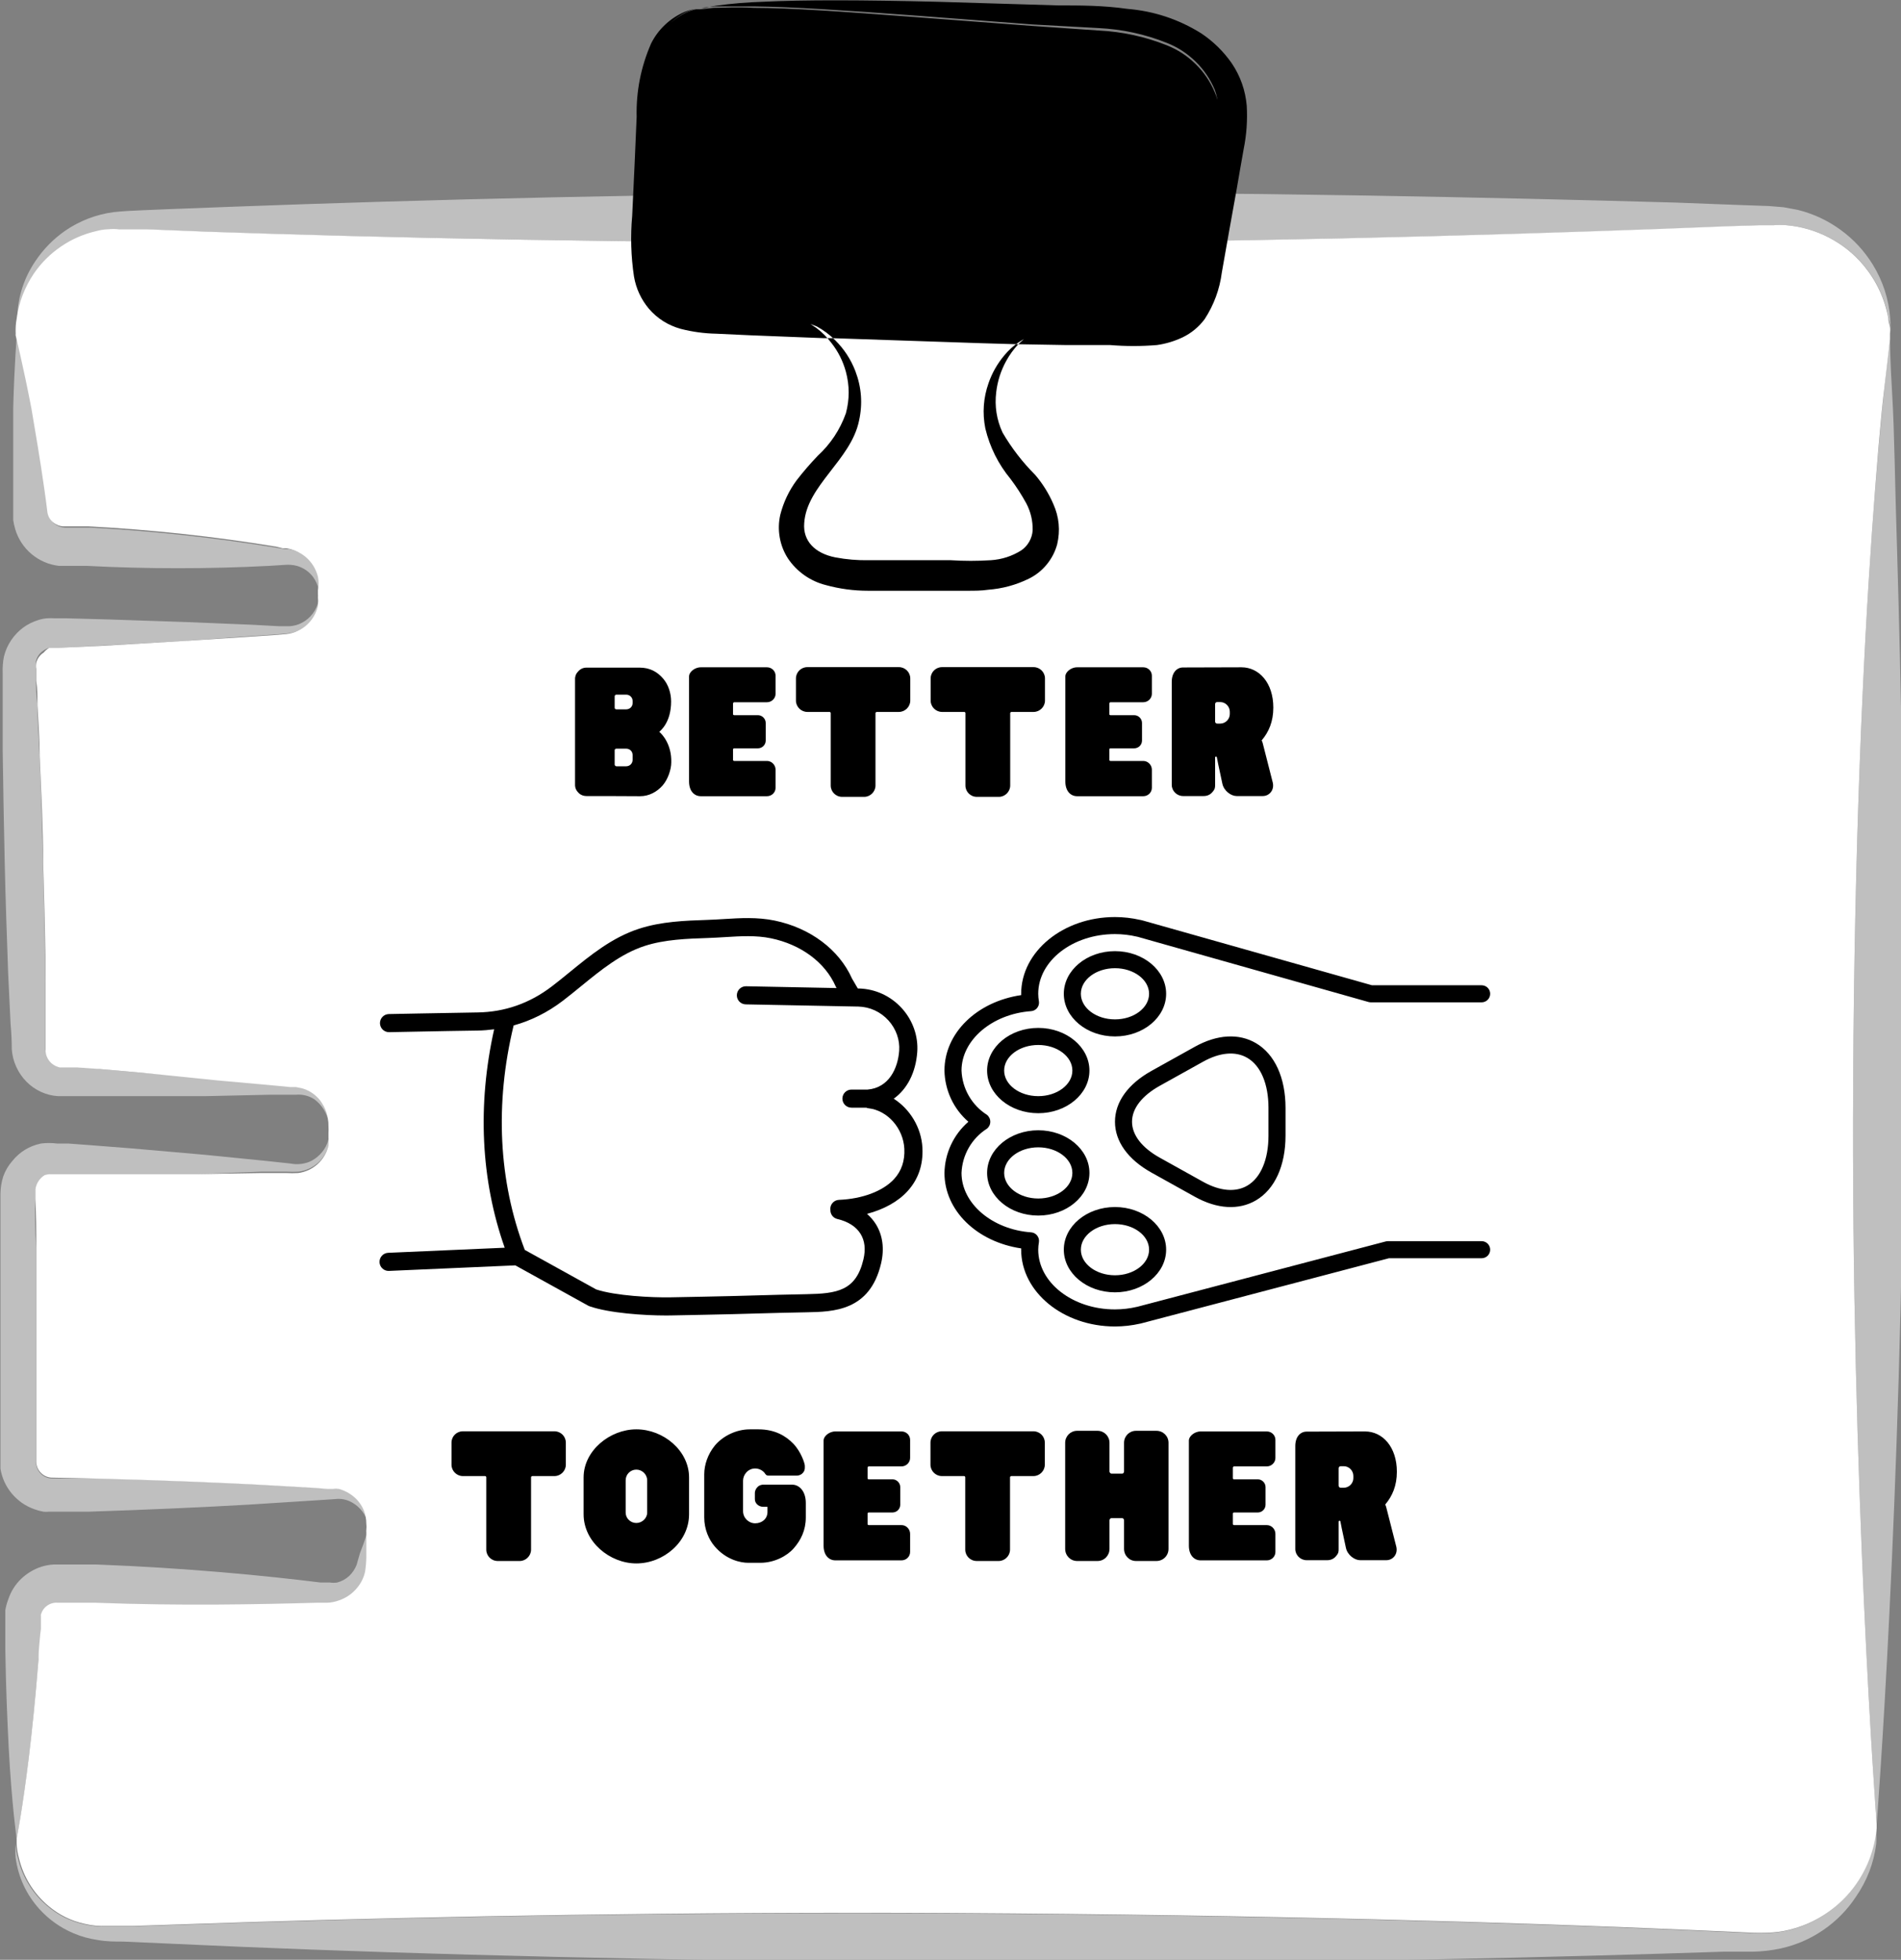<?xml version="1.0" encoding="UTF-8" standalone="no"?>
<!-- Created with Inkscape (http://www.inkscape.org/) -->

<svg
   width="44.933mm"
   height="46.312mm"
   viewBox="0 0 44.933 46.312"
   version="1.1"
   id="svg1"
   xml:space="preserve"
   xmlns="http://www.w3.org/2000/svg"
   xmlns:svg="http://www.w3.org/2000/svg"><rect x="0" y="0" width="44.933" height="46.312" fill="#808080" stroke="none"/><defs
     id="defs1" /><g
     id="layer2"
     transform="translate(-410.677,-512.693)"><g
       id="g62"><g
         id="g746"
         transform="matrix(0.155,0,0,0.155,403.392,506.827)"><path
           id="path726"
           transform="translate(-8.7307116e-6)"
           d="m 337.344,202.711 c -0.184,32.617 -1.234,60.91 -2.223,81.062 -0.984,20.148 -1.941,32.152 -1.941,32.152 0,0 -3.949,-51.902 -3.582,-113.246 0.188,-36.289 1.512,-64.586 2.871,-83.809 0.68,-9.629 1.359,-16.941 1.883,-21.879 0.523,-4.938 0.863,-7.438 0.863,-7.438 0,0 0,3.086 0.34,8.578 0.34,5.496 0.402,13.641 0.742,23.73 0.586,20.211 1.234,48.477 1.047,80.848 z m 0,0 M 335.246,88.785 v 0.77 c 0,0 0,-0.277 0,-0.832 0,-0.555 0,-0.586 0,-0.988 0,-0.398 -0.156,-0.863 -0.246,-1.355 -0.559,-2.996 -1.805,-5.668 -3.734,-8.023 -1.477,-1.773 -3.234,-3.191 -5.277,-4.262 -2.043,-1.07 -4.215,-1.707 -6.512,-1.91 -0.656,-0.062 -1.316,-0.062 -1.973,0 h -2.191 l -4.598,0.184 -10.027,0.402 c -28.051,1.02 -66.5,2.066 -108.004,2.129 -49.371,0 -87.727,-0.801 -113.832,-1.695 l -9.258,-0.371 c -1.418,0 -2.867,0 -4.133,0 -0.598,-0.062 -1.195,-0.062 -1.789,0 -0.586,0.027 -1.164,0.121 -1.73,0.277 -1.938,0.441 -3.73,1.223 -5.375,2.34 -1.648,1.121 -3.031,2.5 -4.16,4.141 -1.406,2.09 -2.277,4.383 -2.621,6.879 0,0.836 0,1.484 -0.152,1.914 0.012,0.207 0.012,0.414 0,0.617 0,0 0,-0.246 0,-0.738 0,-0.496 0,-0.559 0,-0.957 0,-0.402 0,-0.805 0,-1.297 0.133,-3.035 1.051,-5.812 2.746,-8.332 1.227,-1.84 2.75,-3.395 4.566,-4.66 2.242,-1.527 4.711,-2.477 7.406,-2.836 1.48,-0.156 2.867,-0.219 4.316,-0.281 l 4.477,-0.184 9.75,-0.371 c 27.434,-1.016 65.852,-2.066 109.852,-2.16 44.004,-0.09 82.422,0.773 109.793,1.543 l 9.75,0.371 4.441,0.156 2.254,0.184 2.16,0.402 c 2.371,0.586 4.543,1.598 6.52,3.035 1.977,1.434 3.605,3.191 4.898,5.266 1.574,2.547 2.469,5.312 2.684,8.301 0.07,0.781 0.07,1.562 0,2.344 z m 0,0 M 95.762,127.789 v 0.68 c 0,0 0,-0.25 -0.152,-0.742 -0.16,-0.695 -0.449,-1.332 -0.863,-1.914 -0.637,-0.836 -1.461,-1.402 -2.469,-1.695 -0.59,-0.152 -1.188,-0.203 -1.793,-0.156 l -2.469,0.156 c -9.254,0.477 -18.512,0.477 -27.77,0 H 55.988 c -0.77,-0.09 -1.508,-0.285 -2.219,-0.59 -0.707,-0.305 -1.359,-0.707 -1.953,-1.203 -0.59,-0.496 -1.102,-1.066 -1.523,-1.715 -0.426,-0.645 -0.75,-1.336 -0.969,-2.078 -0.133,-0.457 -0.238,-0.918 -0.309,-1.387 v -4.754 c 0,-4.691 0,-8.855 0,-12.344 0.184,-6.941 0.555,-11.109 0.555,-11.109 0,0 1.109,4.383 2.406,11.355 0.617,3.52 1.328,7.656 1.973,12.344 0.145,1.152 0.301,2.324 0.465,3.52 0.102,0.609 0.391,1.113 0.863,1.512 0.457,0.379 0.98,0.582 1.574,0.617 h 3.887 c 9.57,0.504 19.086,1.535 28.543,3.086 l 1.176,0.184 h 0.586 l 0.676,0.156 c 0.797,0.223 1.516,0.594 2.16,1.109 0.98,0.82 1.629,1.848 1.945,3.086 0.094,0.633 0.074,1.258 -0.062,1.883 z m 0,0 m 1.543,81.461 c 0.023,0.352 0.023,0.703 0,1.051 v 0.371 c -0.016,-0.133 -0.016,-0.27 0,-0.402 0,-0.277 0,-0.68 -0.152,-1.172 -0.117,-0.727 -0.363,-1.406 -0.742,-2.035 -0.379,-0.629 -0.863,-1.164 -1.449,-1.605 -0.875,-0.566 -1.832,-0.805 -2.871,-0.711 h -4.012 l -9.812,0.215 H 55.832 c -0.902,-0.059 -1.766,-0.277 -2.59,-0.656 -0.824,-0.379 -1.555,-0.887 -2.191,-1.531 -0.656,-0.664 -1.18,-1.418 -1.566,-2.27 -0.391,-0.848 -0.617,-1.738 -0.688,-2.668 0,-1.258 -0.062,-2.551 -0.184,-3.891 -0.125,-2.445 -0.246,-5.027 -0.371,-7.742 -0.184,-5.434 -0.402,-11.078 -0.523,-16.91 -0.125,-5.832 -0.246,-11.574 -0.309,-17.004 0,-2.715 0,-5.398 0,-7.992 v -3.855 c -0.035,-0.832 0.027,-1.652 0.184,-2.469 0.219,-0.91 0.586,-1.754 1.113,-2.531 1.035,-1.523 2.434,-2.551 4.195,-3.086 0.41,-0.129 0.832,-0.211 1.266,-0.246 0.391,-0.027 0.781,-0.027 1.172,0 h 1.758 l 6.727,0.184 11.973,0.402 9.75,0.402 3.984,0.215 c 0.586,0 1.172,0 1.664,0 0.477,-0.039 0.941,-0.141 1.391,-0.309 0.684,-0.277 1.273,-0.684 1.777,-1.223 0.5,-0.543 0.863,-1.16 1.09,-1.863 0.117,-0.375 0.199,-0.754 0.246,-1.141 V 128.375 c 0.016,0.145 0.016,0.289 0,0.434 0.039,0.422 0.039,0.84 0,1.262 -0.176,0.855 -0.535,1.621 -1.082,2.301 -0.543,0.68 -1.211,1.199 -2.004,1.559 -0.555,0.266 -1.141,0.43 -1.758,0.492 l -1.852,0.156 -4.133,0.277 -10.277,0.738 -12.156,0.68 -6.605,0.34 h -1.324 c -0.309,0.09 -0.598,0.223 -0.867,0.402 -0.57,0.371 -0.953,0.887 -1.141,1.543 -0.062,0.316 -0.062,0.637 0,0.957 v 1.789 c 0,1.234 0,2.531 0.188,3.793 0,2.531 0.246,5.094 0.336,7.746 0.219,5.246 0.402,10.676 0.527,16.199 0.184,6.512 0.277,12.715 0.371,18.516 0,2.902 0,5.711 0,8.426 v 1.82 c 0.02,0.332 0.102,0.652 0.246,0.957 0.301,0.629 0.773,1.082 1.418,1.355 l 0.465,0.156 h 2.527 l 3.672,0.555 6.605,0.586 11.57,0.895 9.258,0.832 1.883,0.188 h 0.895 l 0.926,0.184 c 1.105,0.316 2.023,0.926 2.746,1.82 0.828,1.176 1.223,2.48 1.172,3.918 z m 0,0 m 5.801,60.977 c 0.039,0.328 0.039,0.656 0,0.988 -0.012,0.102 -0.012,0.203 0,0.309 v -0.371 c 0.039,-0.371 0.039,-0.742 0,-1.113 -0.172,-0.648 -0.461,-1.238 -0.867,-1.773 -0.406,-0.535 -0.898,-0.973 -1.477,-1.312 -0.84,-0.496 -1.746,-0.68 -2.715,-0.555 l -3.797,0.246 -9.258,0.59 c -6.91,0.398 -15.148,0.77 -24.469,1.078 h -6.047 c -0.289,0.031 -0.578,0.031 -0.863,0 -0.465,-0.082 -0.918,-0.207 -1.359,-0.371 -0.668,-0.234 -1.297,-0.551 -1.879,-0.953 -0.582,-0.406 -1.102,-0.879 -1.559,-1.422 -0.457,-0.543 -0.832,-1.137 -1.129,-1.781 -0.297,-0.645 -0.504,-1.316 -0.617,-2.016 v -2.281 c 0,-5.152 0,-10.492 0,-16.016 0,-5.523 0,-10.953 0,-16.109 0,-2.559 0,-5.09 0,-7.527 0.012,-0.906 0.152,-1.789 0.43,-2.652 0.309,-0.859 0.762,-1.629 1.359,-2.316 1.141,-1.414 2.602,-2.309 4.383,-2.684 0.812,-0.105 1.625,-0.105 2.438,0 h 1.727 l 3.301,0.246 6.359,0.496 11.262,0.984 9.258,0.926 3.734,0.402 c 0.957,0.18 1.895,0.098 2.809,-0.246 0.633,-0.27 1.188,-0.652 1.668,-1.145 0.484,-0.492 0.852,-1.055 1.105,-1.695 0.129,-0.352 0.219,-0.711 0.281,-1.078 -0.008,-0.125 -0.008,-0.25 0,-0.371 v 0.398 c 0.031,0.402 0.031,0.805 0,1.207 -0.133,0.539 -0.34,1.047 -0.621,1.527 -0.285,0.477 -0.633,0.902 -1.047,1.273 -0.414,0.371 -0.871,0.672 -1.379,0.906 -0.504,0.23 -1.031,0.383 -1.582,0.457 -0.609,0.031 -1.215,0.031 -1.82,0 H 86.812 l -9.656,0.371 H 54.66 c -0.297,0.059 -0.586,0.152 -0.863,0.277 -0.395,0.238 -0.715,0.551 -0.969,0.934 -0.254,0.383 -0.414,0.801 -0.48,1.258 v 1.48 c 0,2.375 0,4.812 0.152,7.312 0,4.969 0,10.121 0,15.43 0,3.086 0,6.172 0,9.008 0,2.84 0,5.617 0,8.332 0.012,0.328 0.086,0.641 0.223,0.938 0.137,0.301 0.324,0.559 0.566,0.781 0.238,0.223 0.512,0.391 0.82,0.508 0.309,0.113 0.625,0.164 0.953,0.152 H 62.5 c 9.535,0.246 17.648,0.586 24.223,0.926 l 8.668,0.492 1.793,0.152 h 0.832 c 0.309,-0.043 0.617,-0.043 0.926,0 1.035,0.301 1.93,0.836 2.684,1.605 0.484,0.516 0.852,1.098 1.109,1.754 0.254,0.656 0.379,1.336 0.371,2.043 z m 0,0 m -0.121,1.297 c 0,0 0,1.387 0,3.855 -0.012,0.723 -0.074,1.445 -0.188,2.16 -0.203,0.938 -0.613,1.77 -1.234,2.5 -0.73,0.879 -1.633,1.504 -2.715,1.883 -0.598,0.223 -1.215,0.348 -1.852,0.371 h -1.727 c -8.766,0.398 -20.738,0.645 -33.695,0 h -5.711 c -0.301,-0.031 -0.594,-0.008 -0.887,0.07 -0.289,0.078 -0.559,0.207 -0.801,0.383 -0.246,0.176 -0.449,0.391 -0.617,0.641 -0.164,0.25 -0.281,0.523 -0.348,0.816 0,0 0,0.219 0,0.309 v 1.762 c 0,1.602 -0.215,3.082 -0.34,4.625 -0.465,5.895 -0.988,10.926 -1.48,14.969 -0.988,8.113 -1.852,12.34 -1.852,12.34 0,0 -0.742,-5.215 -1.203,-13.762 -0.219,-4.289 -0.434,-9.258 -0.527,-15.18 0,-1.449 0,-3.086 0,-4.477 v -0.586 c 0,-0.277 0,-0.586 0,-0.863 0.098,-0.582 0.254,-1.148 0.465,-1.695 0.398,-1.188 1.047,-2.215 1.945,-3.086 0.891,-0.848 1.918,-1.465 3.086,-1.852 0.602,-0.188 1.219,-0.301 1.852,-0.34 h 6.539 c 13.793,0.523 25.703,1.695 34.191,2.746 h 1.418 c 0.371,0.059 0.742,0.059 1.113,0 0.699,-0.184 1.316,-0.523 1.852,-1.02 0.488,-0.477 0.859,-1.031 1.109,-1.664 0.184,-0.559 0.34,-1.266 0.523,-1.82 0.742,-1.852 1.082,-3.086 1.082,-3.086 z m 0,0 m 230.133,47.395 c -0.371,2.949 -1.398,5.641 -3.086,8.086 -1.324,2.012 -2.98,3.703 -4.969,5.07 -1.984,1.367 -4.156,2.309 -6.512,2.828 -1.434,0.309 -2.883,0.473 -4.348,0.496 h -4.414 l -9.598,0.305 c -27,0.836 -64.801,1.605 -108,1.359 -43.199,-0.246 -81.371,-1.266 -108.34,-2.406 l -18.082,-0.801 c -1.328,0 -2.562,0 -3.918,-0.25 -1.258,-0.18 -2.473,-0.52 -3.641,-1.016 -2.012,-0.855 -3.75,-2.09 -5.215,-3.703 -2,-2.234 -3.203,-4.84 -3.613,-7.809 -0.055,-0.73 -0.055,-1.461 0,-2.191 v -0.738 c 0,0 0,0.277 0,0.801 0.039,0.777 0.16,1.535 0.371,2.285 0.348,1.426 0.914,2.766 1.695,4.012 0.781,1.242 1.738,2.336 2.871,3.27 1.594,1.336 3.402,2.23 5.434,2.684 1.125,0.273 2.266,0.387 3.422,0.34 h 3.98 l 18.672,-0.617 c 27.586,-0.832 65.414,-1.574 106.395,-1.355 48.508,0.277 86.398,1.449 111.98,2.559 l 9.074,0.402 c 1.305,0.09 2.609,0.09 3.918,0 1.176,-0.086 2.328,-0.301 3.457,-0.648 1.523,-0.461 2.961,-1.113 4.309,-1.965 1.348,-0.852 2.555,-1.867 3.625,-3.047 1.07,-1.18 1.965,-2.48 2.684,-3.902 0.715,-1.422 1.227,-2.914 1.539,-4.477 0.141,-0.613 0.23,-1.23 0.277,-1.852 0,-0.434 0,-0.648 0,-0.648 0,0 0,0.277 0,0.77 0.059,0.719 0.07,1.441 0.031,2.16 z m 0,0"
           style="fill:#bfbfbf" /><path
           fill="#ffffff"
           d="m 329.598,202.68 c -0.367,61.344 3.582,113.246 3.582,113.246 0,0 0,0.215 0,0.648 -0.047,0.625 -0.141,1.242 -0.277,1.852 -0.312,1.562 -0.824,3.055 -1.543,4.477 -0.715,1.422 -1.609,2.727 -2.68,3.906 -1.07,1.18 -2.281,2.191 -3.629,3.043 -1.348,0.852 -2.781,1.508 -4.309,1.965 -1.125,0.348 -2.277,0.566 -3.457,0.648 -1.305,0.09 -2.609,0.09 -3.918,0 l -9.07,-0.402 c -25.676,-1.109 -63.473,-2.281 -111.98,-2.559 -40.98,-0.219 -78.812,0.523 -106.398,1.355 L 67.25,331.477 h -3.98 c -1.156,0.047 -2.301,-0.066 -3.426,-0.34 -2.027,-0.453 -3.836,-1.348 -5.43,-2.684 -1.117,-0.93 -2.062,-2.016 -2.832,-3.25 -0.77,-1.234 -1.328,-2.559 -1.672,-3.969 -0.211,-0.75 -0.336,-1.508 -0.371,-2.285 0,-0.523 0,-0.801 0,-0.801 0,0 0.863,-4.258 1.852,-12.344 0.492,-4.043 1.016,-9.074 1.48,-14.965 0,-1.484 0.215,-3.086 0.34,-4.629 v -1.789 c 0,0 0,-0.219 0,-0.309 0.066,-0.297 0.184,-0.566 0.348,-0.82 0.168,-0.25 0.371,-0.465 0.617,-0.641 0.242,-0.176 0.512,-0.305 0.801,-0.383 0.293,-0.078 0.586,-0.102 0.887,-0.07 h 5.711 c 12.957,0.492 24.93,0.246 33.695,0 H 96.875 c 0.637,-0.023 1.254,-0.145 1.852,-0.371 1.078,-0.375 1.984,-1.004 2.715,-1.883 0.617,-0.73 1.031,-1.562 1.234,-2.5 0.109,-0.715 0.172,-1.434 0.184,-2.16 0,-2.469 0,-3.855 0,-3.855 -0.012,-0.102 -0.012,-0.207 0,-0.309 0.039,-0.328 0.039,-0.66 0,-0.988 -0.008,-1.41 -0.492,-2.637 -1.449,-3.672 -0.754,-0.77 -1.648,-1.305 -2.684,-1.605 -0.309,-0.043 -0.617,-0.043 -0.926,0 h -0.836 l -1.789,-0.152 -8.672,-0.496 c -6.57,-0.336 -14.688,-0.676 -24.223,-0.926 l -7.188,-0.152 c -0.328,0.012 -0.645,-0.039 -0.953,-0.152 -0.309,-0.113 -0.582,-0.281 -0.82,-0.504 -0.242,-0.223 -0.43,-0.484 -0.566,-0.781 -0.137,-0.297 -0.211,-0.609 -0.223,-0.938 0,-2.715 0,-5.465 0,-8.332 0,-2.871 0,-5.926 0,-9.012 0,-5.215 0,-10.367 0,-15.43 0,-2.496 0,-4.934 -0.152,-7.312 v -1.48 c 0.066,-0.453 0.227,-0.875 0.48,-1.258 0.25,-0.383 0.574,-0.695 0.969,-0.934 0.273,-0.078 0.551,-0.133 0.832,-0.152 H 77.156 l 9.566,-0.156 h 3.918 c 0.605,0.031 1.215,0.031 1.82,0 0.551,-0.07 1.078,-0.223 1.586,-0.457 0.504,-0.23 0.961,-0.535 1.375,-0.906 0.414,-0.371 0.762,-0.797 1.047,-1.273 0.285,-0.477 0.492,-0.988 0.621,-1.527 0.035,-0.402 0.035,-0.805 0,-1.203 v -0.742 c 0.023,-0.348 0.023,-0.699 0,-1.047 0.02,-1.465 -0.414,-2.781 -1.297,-3.953 -0.723,-0.895 -1.637,-1.5 -2.746,-1.82 l -0.926,-0.184 H 91.227 L 89.344,203.391 80.086,202.555 68.855,201.414 62.25,200.828 58.703,200.582 h -2.625 l -0.461,-0.156 c -0.645,-0.273 -1.117,-0.727 -1.418,-1.355 -0.145,-0.305 -0.227,-0.625 -0.25,-0.957 v -1.82 c 0,-2.715 0,-5.523 0,-8.426 0,-5.801 -0.184,-12.004 -0.367,-18.516 0,-5.523 -0.309,-10.953 -0.527,-16.199 0,-2.652 -0.215,-5.215 -0.34,-7.746 0,-1.262 0,-2.559 -0.184,-3.793 v -1.789 c -0.062,-0.32 -0.062,-0.641 0,-0.957 0.188,-0.656 0.57,-1.172 1.141,-1.543 0.238,-0.289 0.516,-0.523 0.836,-0.711 h 1.324 l 6.727,-0.309 12.035,-0.711 10.059,-0.645 4.137,-0.281 1.852,-0.152 c 0.613,-0.062 1.199,-0.227 1.758,-0.492 0.793,-0.363 1.461,-0.883 2.004,-1.562 0.543,-0.68 0.906,-1.445 1.082,-2.297 0.039,-0.422 0.039,-0.844 0,-1.266 0.012,-0.145 0.012,-0.285 0,-0.43 v -0.68 c 0.129,-0.668 0.129,-1.336 0,-2.008 -0.316,-1.238 -0.961,-2.266 -1.945,-3.086 -0.645,-0.512 -1.363,-0.883 -2.16,-1.109 l -0.676,-0.152 h -0.586 l -1.02,-0.25 C 79.641,119.633 70.125,118.605 60.555,118.098 h -3.887 c -0.594,-0.031 -1.117,-0.238 -1.574,-0.617 -0.473,-0.398 -0.762,-0.902 -0.863,-1.512 -0.145,-1.211 -0.301,-2.387 -0.465,-3.516 -0.648,-4.566 -1.359,-8.703 -1.977,-12.344 -1.293,-6.695 -2.406,-11.141 -2.406,-11.141 0.016,-0.203 0.016,-0.41 0,-0.617 0,-0.43 0,-1.078 0.156,-1.91 0.34,-2.5 1.215,-4.793 2.621,-6.883 1.125,-1.641 2.512,-3.02 4.156,-4.141 1.648,-1.117 3.441,-1.898 5.379,-2.34 0.566,-0.156 1.141,-0.25 1.73,-0.277 0.594,-0.062 1.191,-0.062 1.789,0 1.266,0 2.715,0 4.133,0 l 9.258,0.371 c 26.105,0.895 64.555,1.789 113.832,1.695 41.629,0 80.23,-1.109 108,-2.129 l 10.031,-0.398 4.812,-0.156 h 2.191 c 0.656,-0.062 1.316,-0.062 1.973,0 2.297,0.203 4.469,0.84 6.512,1.91 2.043,1.07 3.801,2.488 5.277,4.262 1.93,2.355 3.176,5.027 3.734,8.023 0,0.492 0.184,0.957 0.246,1.355 0.062,0.402 0,0.711 0,0.988 0,0.277 0,0.832 0,0.832 0,0 -0.277,2.531 -0.863,7.438 -0.586,4.906 -1.203,12.344 -1.883,21.879 -1.359,19.223 -2.684,47.52 -2.871,83.809 z m 0,0"
           fill-opacity="1"
           fill-rule="nonzero"
           id="path732" /><path
           id="path733"
           d="m 170.59,87.242 0.926,0.617 c 0.855,0.648 1.605,1.398 2.254,2.254 1.043,1.316 1.781,2.789 2.223,4.41 0.566,2.109 0.566,4.219 0,6.328 -0.898,2.512 -2.328,4.672 -4.289,6.48 -1.148,1.195 -2.227,2.449 -3.242,3.762 -1.16,1.578 -1.98,3.316 -2.469,5.215 -0.262,1.152 -0.293,2.305 -0.09,3.469 0.203,1.16 0.625,2.238 1.266,3.227 0.68,1.008 1.52,1.855 2.512,2.555 0.996,0.695 2.078,1.191 3.258,1.488 2.102,0.578 4.238,0.863 6.418,0.863 h 15.242 c 1.02,0 2.066,0 3.086,-0.152 2.164,-0.164 4.223,-0.719 6.172,-1.668 1.066,-0.52 1.98,-1.238 2.738,-2.152 0.758,-0.918 1.297,-1.945 1.613,-3.09 0.5,-2.125 0.305,-4.184 -0.586,-6.172 -0.703,-1.621 -1.629,-3.105 -2.777,-4.445 -1.934,-1.938 -3.59,-4.086 -4.969,-6.449 -0.902,-1.965 -1.223,-4.023 -0.957,-6.172 0.199,-1.672 0.703,-3.242 1.512,-4.719 0.516,-0.949 1.145,-1.812 1.883,-2.594 l 0.832,-0.77 -0.832,0.523 c -0.812,0.555 -1.535,1.211 -2.16,1.973 -1.062,1.262 -1.863,2.672 -2.406,4.23 -0.793,2.258 -0.957,4.563 -0.492,6.91 0.691,2.867 1.977,5.441 3.855,7.715 0.895,1.188 1.695,2.43 2.406,3.734 0.664,1.277 0.984,2.633 0.957,4.074 -0.039,0.621 -0.215,1.203 -0.523,1.746 -0.309,0.539 -0.719,0.988 -1.234,1.336 -1.41,0.879 -2.941,1.371 -4.598,1.484 -2.059,0.133 -4.117,0.133 -6.172,0 h -12.438 c -1.73,0.035 -3.449,-0.109 -5.152,-0.434 -3.086,-0.617 -4.938,-2.5 -4.719,-5.215 0.367,-5.738 7.125,-9.629 8.359,-15.613 0.57,-2.574 0.383,-5.094 -0.555,-7.559 -0.691,-1.797 -1.719,-3.371 -3.086,-4.723 -0.836,-0.832 -1.77,-1.535 -2.809,-2.098 z m 0,0 m 66.066,-26.691 c -0.371,2.035 -0.711,4.074 -1.078,6.172 -0.742,4.133 -1.512,8.363 -2.254,12.652 -0.332,2.574 -1.207,4.949 -2.621,7.125 -0.898,1.199 -2.02,2.125 -3.363,2.777 -1.25,0.59 -2.555,0.984 -3.922,1.176 -2.375,0.195 -4.75,0.195 -7.125,0 h -6.668 l -7.25,-0.125 h -0.309 l -5.34,-0.156 -22.832,-0.77 h -1.266 l -11.078,-0.434 -5.309,-0.246 c -1.84,-0.035 -3.648,-0.281 -5.43,-0.738 -1.938,-0.539 -3.562,-1.566 -4.875,-3.086 -1.184,-1.426 -1.934,-3.051 -2.254,-4.875 -0.465,-3.078 -0.555,-6.164 -0.277,-9.258 0.277,-5.617 0.492,-10.68 0.68,-15.09 -0.09,-3.883 0.641,-7.609 2.191,-11.172 0.539,-1.086 1.25,-2.043 2.129,-2.875 0.883,-0.832 1.879,-1.488 2.992,-1.969 0.578,-0.227 1.176,-0.383 1.789,-0.461 h 0.617 -0.648 c -0.637,0.125 -1.246,0.34 -1.82,0.645 -1.086,0.594 -2.027,1.363 -2.832,2.305 -0.801,0.941 -1.41,1.992 -1.828,3.16 -1.109,3.785 -1.48,7.641 -1.109,11.57 0,4.598 0,9.812 0.152,15.582 -0.164,2.867 0.195,5.664 1.082,8.395 0.477,1.305 1.297,2.336 2.469,3.086 1.262,0.727 2.621,1.148 4.074,1.266 1.543,0 3.086,0 4.938,0 h 16.289 l 23.547,0.277 12.344,0.215 h 6.168 c 1.996,0.172 3.992,0.172 5.988,0 0.922,-0.047 1.789,-0.297 2.59,-0.754 0.805,-0.457 1.465,-1.07 1.977,-1.84 0.941,-1.953 1.527,-4.012 1.758,-6.168 0.926,-4.66 1.789,-9.258 2.625,-13.641 0.832,-4.383 1.883,-8.547 0.68,-11.758 -0.691,-1.637 -1.668,-3.074 -2.938,-4.316 -1.27,-1.242 -2.727,-2.188 -4.379,-2.84 -3.328,-1.328 -6.785,-2.078 -10.367,-2.254 l -10.152,-0.555 -17.926,-1.359 c -10.68,-0.801 -18.855,-1.324 -24.379,-1.387 -2.715,0 -4.812,0 -6.172,0 l -1.973,0.215 h 0.492 c 0.402,0 1.02,-0.246 1.82,-0.34 2.355,-0.32 4.723,-0.516 7.098,-0.586 6.172,-0.309 15.242,-0.277 26.508,0 l 18.512,0.555 c 3.332,0 6.82,0 10.523,0.527 4.055,0.336 7.809,1.578 11.262,3.73 1.84,1.23 3.395,2.754 4.66,4.566 1.32,1.965 2.078,4.125 2.285,6.48 0.125,2.211 -0.027,4.402 -0.465,6.574 z m 0,0 m -4.938,2.898 c -0.832,4.414 -1.695,8.98 -2.621,13.641 -0.234,2.156 -0.82,4.215 -1.758,6.172 -0.516,0.77 -1.172,1.383 -1.977,1.84 -0.805,0.457 -1.668,0.707 -2.594,0.754 -1.992,0.172 -3.988,0.172 -5.984,0 h -6.172 l -12.344,-0.219 -23.543,-0.277 h -16.477 c -1.73,0 -3.395,0 -4.938,0 -1.453,-0.117 -2.812,-0.539 -4.074,-1.266 -1.172,-0.75 -1.992,-1.777 -2.469,-3.086 -0.949,-2.77 -1.352,-5.621 -1.203,-8.547 0,-5.77 0,-10.984 -0.156,-15.582 -0.352,-3.91 0.031,-7.746 1.145,-11.512 0.43,-1.176 1.059,-2.234 1.883,-3.176 0.824,-0.941 1.789,-1.703 2.898,-2.285 0.574,-0.305 1.184,-0.523 1.82,-0.648 h 0.648 l 1.977,-0.215 c 1.387,0 3.484,-0.152 6.172,0 5.523,0 13.699,0.586 24.375,1.387 L 204.258,41.789 214.562,42.5 c 3.582,0.176 7.039,0.926 10.367,2.25 1.652,0.656 3.109,1.602 4.379,2.844 1.27,1.242 2.246,2.68 2.938,4.316 1.355,2.992 0.336,7.066 -0.527,11.539 z m 0,0" /></g><g
         id="g605"
         transform="matrix(0.086,0,0,0.086,416.636,523.076)"><path
           id="path602"
           d="m 284.027,183.688 v 7.625 c 0,8.27 -2.957,14.746 -8.113,17.777 -4.719,2.773 -10.688,2.426 -16.809,-0.98 l -11.91,-6.629 c -6.477,-3.609 -10.043,-8.57 -10.043,-13.98 0,-5.41 3.566,-10.371 10.043,-13.98 l 11.91,-6.629 c 6.121,-3.406 12.09,-3.754 16.809,-0.98 5.156,3.031 8.113,9.508 8.113,17.777 z m -42.188,3.812 c 0,3.633 2.711,7.141 7.637,9.883 l 11.91,6.629 c 4.609,2.566 8.926,2.934 12.152,1.035 3.688,-2.164 5.801,-7.172 5.801,-13.734 v -7.625 c 0,-6.562 -2.113,-11.57 -5.801,-13.734 -3.227,-1.898 -7.543,-1.531 -12.152,1.035 l -11.91,6.629 c -4.926,2.742 -7.637,6.25 -7.637,9.883 z m 0,0 m -11.707,14.062 c 0,6.461 -6.309,11.719 -14.062,11.719 -7.754,0 -14.062,-5.258 -14.062,-11.719 0,-6.461 6.309,-11.719 14.062,-11.719 7.754,0 14.062,5.258 14.062,11.719 z m -23.438,0 c 0,3.879 4.207,7.031 9.375,7.031 5.172,0 9.375,-3.152 9.375,-7.031 0,-3.879 -4.203,-7.031 -9.375,-7.031 -5.168,0 -9.375,3.152 -9.375,7.031 z m 0,0 m 133.582,-49.219 c 0,0.312 -0.059,0.609 -0.18,0.898 -0.117,0.285 -0.289,0.539 -0.508,0.758 -0.219,0.223 -0.473,0.391 -0.762,0.508 -0.285,0.121 -0.586,0.18 -0.895,0.18 h -30.469 c -0.219,0 -0.43,-0.031 -0.637,-0.09 l -63.473,-17.926 c -0.062,-0.008 -0.125,-0.019 -0.184,-0.035 -1.984,-0.465 -3.996,-0.695 -6.035,-0.699 -11.625,0 -21.078,7.359 -21.078,16.406 0.004,0.691 0.07,1.375 0.188,2.055 0.055,0.324 0.039,0.645 -0.043,0.965 -0.082,0.316 -0.227,0.605 -0.43,0.863 -0.203,0.262 -0.453,0.465 -0.742,0.621 -0.293,0.152 -0.602,0.242 -0.93,0.266 -10.723,0.77 -19.125,7.941 -19.125,16.324 0.051,1.219 0.242,2.414 0.578,3.586 0.34,1.172 0.809,2.285 1.418,3.344 0.605,1.059 1.332,2.027 2.172,2.91 0.844,0.883 1.777,1.652 2.805,2.309 0.145,0.113 0.277,0.242 0.391,0.383 0.117,0.145 0.215,0.301 0.297,0.465 0.082,0.168 0.145,0.34 0.184,0.52 0.043,0.18 0.062,0.363 0.062,0.547 0,0.184 -0.019,0.367 -0.062,0.547 -0.039,0.18 -0.102,0.352 -0.184,0.52 -0.082,0.164 -0.18,0.32 -0.297,0.465 -0.113,0.141 -0.246,0.27 -0.391,0.383 -1.027,0.656 -1.961,1.426 -2.805,2.309 -0.84,0.883 -1.566,1.852 -2.172,2.91 -0.609,1.059 -1.078,2.172 -1.418,3.344 -0.336,1.172 -0.527,2.367 -0.578,3.586 0,8.383 8.402,15.555 19.125,16.324 0.328,0.023 0.637,0.113 0.93,0.266 0.289,0.156 0.539,0.359 0.742,0.621 0.203,0.258 0.348,0.547 0.43,0.863 0.082,0.32 0.098,0.641 0.043,0.965 -0.117,0.68 -0.184,1.363 -0.188,2.055 0,9.047 9.453,16.406 21.078,16.406 2.039,-0.004 4.051,-0.234 6.035,-0.699 0.051,-0.012 0.105,-0.023 0.156,-0.031 l 68.227,-17.941 c 0.195,-0.051 0.395,-0.078 0.598,-0.078 h 25.781 c 0.309,0 0.609,0.059 0.895,0.18 0.289,0.117 0.543,0.285 0.762,0.508 0.219,0.219 0.391,0.473 0.508,0.758 0.121,0.289 0.18,0.586 0.18,0.898 0,0.312 -0.059,0.609 -0.18,0.898 -0.117,0.285 -0.289,0.539 -0.508,0.758 -0.219,0.223 -0.473,0.391 -0.762,0.508 -0.285,0.121 -0.586,0.18 -0.895,0.18 h -25.48 l -68.156,17.922 c -0.098,0.027 -0.195,0.047 -0.297,0.062 -2.262,0.508 -4.547,0.762 -6.863,0.766 -14.207,0 -25.766,-9.461 -25.766,-21.094 0,-0.117 0,-0.234 0.004,-0.355 -12.176,-1.797 -21.086,-10.395 -21.086,-20.738 0.027,-1.336 0.188,-2.656 0.492,-3.961 0.301,-1.301 0.734,-2.559 1.301,-3.77 0.566,-1.211 1.25,-2.352 2.055,-3.418 0.809,-1.066 1.715,-2.039 2.727,-2.914 -1.012,-0.875 -1.918,-1.848 -2.727,-2.914 -0.805,-1.066 -1.488,-2.207 -2.055,-3.418 -0.566,-1.211 -1,-2.469 -1.301,-3.773 -0.305,-1.301 -0.465,-2.621 -0.492,-3.957 0,-10.344 8.91,-18.941 21.086,-20.738 -0.004,-0.121 -0.004,-0.238 -0.004,-0.355 0,-11.633 11.559,-21.094 25.766,-21.094 2.324,0.004 4.621,0.262 6.887,0.773 0.078,0.012 0.156,0.023 0.234,0.043 l 0.281,0.07 c 0.012,0 0.234,0.055 0.246,0.059 L 307.789,150 h 30.145 c 0.309,0 0.609,0.059 0.895,0.18 0.289,0.117 0.543,0.285 0.762,0.508 0.219,0.219 0.391,0.473 0.508,0.758 0.121,0.289 0.18,0.586 0.18,0.898 z m 0,0 m -89.062,70.312 c 0,6.461 -6.309,11.719 -14.062,11.719 -7.754,0 -14.062,-5.258 -14.062,-11.719 0,-6.461 6.309,-11.719 14.062,-11.719 7.754,0 14.062,5.258 14.062,11.719 z m -23.438,0 c 0,3.879 4.203,7.031 9.375,7.031 5.168,0 9.375,-3.152 9.375,-7.031 0,-3.879 -4.207,-7.031 -9.375,-7.031 -5.172,0 -9.375,3.152 -9.375,7.031 z m 0,0 m 2.355,-49.219 c 0,6.461 -6.309,11.719 -14.062,11.719 -7.754,0 -14.062,-5.258 -14.062,-11.719 0,-6.461 6.309,-11.719 14.062,-11.719 7.754,0 14.062,5.258 14.062,11.719 z m -23.438,0 c 0,3.879 4.207,7.031 9.375,7.031 5.172,0 9.375,-3.152 9.375,-7.031 0,-3.879 -4.203,-7.031 -9.375,-7.031 -5.168,0 -9.375,3.152 -9.375,7.031 z m 0,0 m 44.52,-21.094 c 0,6.461 -6.309,11.719 -14.062,11.719 -7.754,0 -14.062,-5.258 -14.062,-11.719 0,-6.461 6.309,-11.719 14.062,-11.719 7.754,0 14.062,5.258 14.062,11.719 z m -23.438,0 c 0,3.879 4.203,7.031 9.375,7.031 5.168,0 9.375,-3.152 9.375,-7.031 0,-3.879 -4.207,-7.031 -9.375,-7.031 -5.172,0 -9.375,3.152 -9.375,7.031 z m 0,0" /><path
           fill="#ffffff"
           d="m 35.016,226.105 c 0.059,1.375 1.242,2.449 2.59,2.383 9.121,-0.383 30.59,-1.336 34.738,-1.523 l 20.012,11.07 c 0.125,0.07 0.254,0.129 0.387,0.172 5.434,1.891 15.027,2.531 20.988,2.531 0.465,0 0.91,-0.008 1.328,-0.012 l 9.438,-0.188 c 5.617,-0.105 9.805,-0.223 13.988,-0.344 4.168,-0.117 8.34,-0.234 13.941,-0.336 7.328,-0.141 17.367,-0.336 20.441,-13.418 0.945,-4.031 0.453,-7.758 -1.422,-10.777 -0.664,-1.066 -1.492,-2.012 -2.449,-2.848 4.609,-1.215 8.504,-3.344 11.141,-6.234 2.949,-3.234 4.328,-7.234 4.094,-11.898 -0.281,-5.594 -3.43,-10.668 -7.891,-13.516 3.676,-2.621 6.055,-7.141 6.469,-12.82 0.312,-4.328 -1.219,-8.699 -4.203,-11.996 -3.074,-3.398 -7.273,-5.344 -11.844,-5.469 l -0.293,-0.004 -1.59,-2.719 c -3.559,-7.973 -11.5,-13.926 -21.281,-15.941 -4.758,-0.98 -9.465,-0.691 -14.02,-0.41 -1.43,0.086 -2.859,0.176 -4.43,0.227 -6.219,0.211 -12.648,0.43 -18.844,2.445 -7.355,2.395 -13.27,7.223 -18.988,11.887 -1.648,1.348 -3.285,2.684 -4.949,3.949 -6.082,4.645 -12.957,7.051 -20.43,7.152 -5.496,0.078 -10.996,0.184 -16.492,0.293 l -7.863,0.152 c -1.375,0.023 -2.465,1.156 -2.441,2.531 0.023,1.359 1.133,2.441 2.484,2.441 0.016,0 0.031,0 0.047,0 l 7.867,-0.152 c 5.488,-0.109 10.977,-0.215 16.465,-0.289 1.531,-0.023 3.031,-0.16 4.516,-0.348 -4.652,20.84 -3.656,41.441 2.902,60.02 -7.242,0.32 -24.188,1.07 -32.023,1.398 -1.375,0.059 -2.441,1.219 -2.383,2.59 z m 36.863,-65.066 c 4.801,-1.328 9.32,-3.574 13.508,-6.766 1.703,-1.301 3.383,-2.672 5.07,-4.051 5.367,-4.379 10.918,-8.906 17.387,-11.012 5.527,-1.801 11.598,-2.004 17.609,-2.207 1.477,-0.051 2.953,-0.141 4.43,-0.23 4.422,-0.273 8.602,-0.531 12.707,0.316 8.262,1.703 14.91,6.637 17.793,13.203 0.039,0.09 0.082,0.176 0.129,0.258 l 0.125,0.215 -24.875,-0.492 c -0.016,0 -0.031,0 -0.051,0 -1.348,0 -2.457,1.082 -2.484,2.441 -0.027,1.371 1.066,2.508 2.438,2.535 l 30.98,0.605 c 3.18,0.09 6.117,1.449 8.27,3.832 2.078,2.297 3.145,5.324 2.93,8.301 -0.352,4.844 -2.82,10.18 -8.684,10.676 h -4.434 c -1.375,0 -2.488,1.113 -2.488,2.488 0,1.371 1.113,2.484 2.488,2.484 h 4.066 c 0.195,0.078 0.402,0.141 0.621,0.164 5.238,0.602 9.562,5.492 9.848,11.133 0.164,3.289 -0.777,6.082 -2.801,8.297 -3.039,3.328 -8.707,5.473 -15.164,5.738 -1.371,0.055 -2.438,1.211 -2.383,2.586 0.004,0.055 0.016,0.105 0.023,0.16 -0.047,1.172 0.738,2.246 1.922,2.516 2.93,0.68 5.129,2.086 6.359,4.062 1.18,1.898 1.449,4.258 0.805,7.016 -2.043,8.691 -7.293,9.418 -15.691,9.578 -5.621,0.102 -9.805,0.219 -13.992,0.34 -4.168,0.117 -8.336,0.238 -13.941,0.34 l -9.438,0.184 c -5.129,0.094 -15.129,-0.418 -20.395,-2.172 L 74.945,222.723 c -7.223,-18.902 -8.277,-40.18 -3.066,-61.684 z m 0,0"
           fill-opacity="1"
           fill-rule="nonzero"
           id="path603"
           transform="translate(-8.9732312e-6)"
           style="fill:#000000" /><path
           id="path604"
           transform="translate(184.978,308.111)"
           d="M 29.777,-35.555 H 4.578 c -1.688,0 -3.113,1.375 -3.113,3.109 v 6.09 c 0,1.688 1.426,3.109 3.113,3.109 h 6.133 c 0.18,0 0.312,0.18 0.312,0.312 v 19.91 c 0,1.691 1.375,3.113 3.156,3.113 h 6.043 c 1.688,0 3.109,-1.422 3.109,-3.113 v -19.91 c 0,-0.133 0.18,-0.312 0.355,-0.312 h 6.09 c 1.688,0 3.113,-1.422 3.113,-3.109 v -6.09 c 0,-1.734 -1.426,-3.109 -3.113,-3.109 z m 0,0 M 63.557,-35.688 h -5.602 c -1.824,0 -3.289,1.465 -3.289,3.289 v 7.91 c 0,0.266 -0.223,0.531 -0.445,0.578 h -3.066 c -0.223,-0.047 -0.445,-0.312 -0.488,-0.535 v -7.953 c 0,-1.824 -1.465,-3.289 -3.289,-3.289 h -5.602 c -1.82,0 -3.289,1.465 -3.289,3.289 v 29.152 c 0,1.867 1.469,3.336 3.289,3.336 h 5.602 c 1.824,0 3.289,-1.469 3.289,-3.336 v -7.863 c 0.043,-0.312 0.176,-0.492 0.488,-0.578 h 3.066 c 0.223,0.086 0.445,0.266 0.445,0.578 v 7.863 c 0,1.867 1.465,3.336 3.289,3.336 h 5.602 c 1.863,0 3.332,-1.469 3.332,-3.336 v -29.152 c 0,-1.824 -1.469,-3.289 -3.332,-3.289 z m 0,0 m -100.133,14.797 h -7.957 c 0,0 -0.934,0 -1.555,0.668 -0.535,0.535 -0.711,1.199 -0.711,1.602 v 1.73 c 0,1.203 1.109,2.09 2.309,2.09 h 1.156 v 1.422 c 0,1.867 -1.512,3.113 -3.379,3.113 -1.82,0 -3.332,-1.512 -3.332,-3.336 V -22 c 0,-1.555 1.289,-3.332 3.332,-3.332 1.203,0 2.27,0.664 2.758,1.465 0.309,0.445 0.578,0.488 0.887,0.488 h 7.824 c 0.223,0 0.934,-0.043 1.512,-0.621 0.664,-0.621 0.664,-1.289 0.664,-1.555 v -0.535 c 0,-0.621 -1.02,-3.82 -3.152,-6.043 -2.047,-2.133 -5.066,-3.957 -9.602,-3.957 h -2.355 c -3.824,0 -7.512,1.91 -9.645,4.488 -1.91,2.355 -2.891,5.246 -2.891,7.867 v 11.867 c 0,3.246 1.289,6.09 2.848,7.91 3.242,3.824 7.332,4.535 9.152,4.535 h 3.469 c 3.777,0 7.289,-1.867 9.109,-3.957 2,-2.266 3.336,-5.02 3.336,-8.488 v -4 c 0,-3.109 -1.691,-5.023 -3.777,-5.023 z m 0,0 m -42.8,-15.199 c -7.289,0 -14.492,5.867 -14.492,13.199 v 10.137 c 0,7.598 7.203,13.508 14.492,13.508 7.465,0 14.488,-5.91 14.488,-13.508 v -10.137 c 0,-7.332 -7.023,-13.199 -14.488,-13.199 z m 2.977,22.891 c 0,1.512 -1.379,2.844 -2.977,2.844 -1.645,0 -2.934,-1.332 -2.934,-2.844 v -8.891 c 0,-1.598 1.289,-2.934 2.934,-2.934 1.598,0 2.977,1.336 2.977,2.934 z m 0,0 m -25.468,-22.355 h -25.199 c -1.688,0 -3.113,1.375 -3.113,3.109 v 6.09 c 0,1.688 1.426,3.109 3.113,3.109 h 6.133 c 0.18,0 0.312,0.18 0.312,0.312 v 19.91 c 0,1.691 1.375,3.113 3.156,3.113 h 6.043 c 1.688,0 3.109,-1.422 3.109,-3.113 v -19.91 c 0,-0.133 0.18,-0.312 0.355,-0.312 h 6.09 c 1.688,0 3.113,-1.422 3.113,-3.109 v -6.09 c 0,-1.734 -1.426,-3.109 -3.113,-3.109 z m 0,0 m 186.757,9.645 h 9.023 c 1.289,0 2.355,-1.066 2.355,-2.312 v -4.977 c 0,-1.289 -1.066,-2.312 -2.355,-2.312 H 75.733 c -1.82,0 -3.246,1.422 -3.246,2.445 v 28.934 c 0,2.621 1.426,4.043 3.246,4.043 h 18.18 c 1.289,0 2.355,-1.02 2.355,-2.309 v -4.98 c 0,-1.289 -1.066,-2.398 -2.355,-2.398 h -9.023 c -0.18,0 -0.312,-0.133 -0.312,-0.312 v -2.844 c 0,-0.176 0.133,-0.312 0.312,-0.312 h 6.531 c 1.156,0 2.137,-0.934 2.137,-2.133 v -4.844 c 0,-1.156 -0.98,-2.133 -2.137,-2.133 h -6.531 c -0.18,0 -0.312,-0.133 -0.312,-0.266 v -2.934 c 0,-0.133 0.133,-0.355 0.312,-0.355 z m 0,0 m 44.62,22.133 -2.754,-10.801 c -0.09,-0.355 -0.176,-0.621 -0.312,-0.844 1.957,-2.312 3.203,-5.156 3.203,-9.023 0,-6.801 -3.914,-11.066 -8.758,-11.066 l -16.043,0.047 c -1.734,0 -3.113,1.422 -3.113,3.953 v 28.312 c 0,1.645 1.379,3.066 3.113,3.066 h 5.688 c 0.891,0 1.777,-0.355 2.355,-1.066 0.801,-0.891 0.758,-1.379 0.758,-2.09 v -7.422 c 0,-0.09 0.043,-0.266 0.219,-0.266 0.18,0 0.27,0.133 0.27,0.223 l 0.355,1.82 1.156,5.422 c 0.441,2 2.398,3.379 3.91,3.379 h 7.199 c 1.734,0 3.199,-1.555 2.754,-3.645 z m -11.82,-19.512 v 0.621 c 0,1.422 -1.199,2.625 -2.621,2.625 h -0.848 c -0.355,0 -0.574,-0.27 -0.574,-0.578 v -4.758 c 0,-0.309 0.219,-0.578 0.574,-0.578 h 0.848 c 1.422,0 2.621,1.203 2.621,2.668 z m 0,0 m -133.2,-2.621 h 9.023 c 1.289,0 2.355,-1.066 2.355,-2.312 v -4.977 c 0,-1.289 -1.066,-2.312 -2.355,-2.312 h -18.18 c -1.82,0 -3.246,1.422 -3.246,2.445 v 28.934 c 0,2.621 1.426,4.043 3.246,4.043 h 18.18 c 1.289,0 2.355,-1.02 2.355,-2.309 v -4.98 c 0,-1.289 -1.066,-2.398 -2.355,-2.398 h -9.023 c -0.18,0 -0.312,-0.133 -0.312,-0.312 v -2.844 c 0,-0.176 0.133,-0.312 0.312,-0.312 h 6.531 c 1.156,0 2.137,-0.934 2.137,-2.133 v -4.844 c 0,-1.156 -0.98,-2.133 -2.137,-2.133 h -6.531 c -0.18,0 -0.312,-0.133 -0.312,-0.266 v -2.934 c 0,-0.133 0.133,-0.355 0.312,-0.355 z m 0,0" /><path
           id="path605"
           transform="translate(251.425,98.139)"
           d="m 29.109,-3.777 -2.754,-10.801 c -0.09,-0.355 -0.176,-0.621 -0.312,-0.844 1.957,-2.312 3.203,-5.156 3.203,-9.023 0,-6.801 -3.914,-11.066 -8.758,-11.066 l -16.043,0.047 c -1.734,0 -3.113,1.422 -3.113,3.953 v 28.312 c 0,1.645 1.379,3.066 3.113,3.066 h 5.688 c 0.891,0 1.777,-0.355 2.355,-1.066 0.801,-0.891 0.758,-1.379 0.758,-2.09 v -7.422 c 0,-0.09 0.043,-0.266 0.219,-0.266 0.18,0 0.27,0.133 0.27,0.223 l 0.355,1.82 1.156,5.422 c 0.441,2 2.398,3.379 3.91,3.379 h 7.199 c 1.734,0 3.199,-1.555 2.754,-3.645 z M 17.289,-23.289 v 0.621 c 0,1.422 -1.199,2.625 -2.621,2.625 h -0.848 c -0.355,0 -0.574,-0.27 -0.574,-0.578 v -4.758 c 0,-0.309 0.219,-0.578 0.574,-0.578 h 0.848 c 1.422,0 2.621,1.203 2.621,2.668 z m 0,0 m -32.8,-2.621 h 9.023 c 1.289,0 2.355,-1.066 2.355,-2.312 v -4.977 c 0,-1.289 -1.066,-2.312 -2.355,-2.312 h -18.18 c -1.82,0 -3.246,1.422 -3.246,2.445 v 28.934 c 0,2.621 1.426,4.043 3.246,4.043 h 18.18 c 1.289,0 2.355,-1.02 2.355,-2.309 v -4.98 c 0,-1.289 -1.066,-2.398 -2.355,-2.398 h -9.023 c -0.18,0 -0.312,-0.133 -0.312,-0.312 v -2.844 c 0,-0.176 0.133,-0.312 0.312,-0.312 h 6.531 c 1.156,0 2.137,-0.934 2.137,-2.133 v -4.844 c 0,-1.156 -0.98,-2.133 -2.137,-2.133 h -6.531 c -0.18,0 -0.312,-0.133 -0.312,-0.266 v -2.934 c 0,-0.133 0.133,-0.355 0.312,-0.355 z m 0,0 m -21.112,-9.645 h -25.199 c -1.688,0 -3.113,1.375 -3.113,3.109 v 6.09 c 0,1.688 1.426,3.109 3.113,3.109 h 6.133 c 0.18,0 0.312,0.18 0.312,0.312 v 19.91 c 0,1.691 1.375,3.113 3.156,3.113 h 6.043 c 1.688,0 3.109,-1.422 3.109,-3.113 v -19.91 c 0,-0.133 0.18,-0.312 0.355,-0.312 h 6.09 c 1.688,0 3.113,-1.422 3.113,-3.109 v -6.09 c 0,-1.734 -1.426,-3.109 -3.113,-3.109 z m 0,0 m -37.022,0 h -25.199 c -1.687,0 -3.113,1.375 -3.113,3.109 v 6.09 c 0,1.688 1.426,3.109 3.113,3.109 h 6.133 c 0.18,0 0.312,0.18 0.312,0.312 v 19.91 c 0,1.691 1.375,3.113 3.156,3.113 h 6.043 c 1.688,0 3.109,-1.422 3.109,-3.113 v -19.91 c 0,-0.133 0.18,-0.312 0.355,-0.312 h 6.09 c 1.688,0 3.113,-1.422 3.113,-3.109 v -6.09 c 0,-1.734 -1.426,-3.109 -3.113,-3.109 z m 0,0 m -45.288,9.645 h 9.023 c 1.289,0 2.355,-1.066 2.355,-2.312 v -4.977 c 0,-1.289 -1.066,-2.312 -2.355,-2.312 h -18.18 c -1.82,0 -3.246,1.422 -3.246,2.445 v 28.934 c 0,2.621 1.426,4.043 3.246,4.043 h 18.18 c 1.289,0 2.355,-1.02 2.355,-2.309 v -4.98 c 0,-1.289 -1.066,-2.398 -2.355,-2.398 h -9.023 c -0.18,0 -0.312,-0.133 -0.312,-0.312 v -2.844 c 0,-0.176 0.133,-0.312 0.312,-0.312 h 6.531 c 1.156,0 2.137,-0.934 2.137,-2.133 v -4.844 c 0,-1.156 -0.98,-2.133 -2.137,-2.133 h -6.531 c -0.18,0 -0.312,-0.133 -0.312,-0.266 v -2.934 c 0,-0.133 0.133,-0.355 0.312,-0.355 z m 0,0 m -20.579,8.133 c 0.402,-0.402 3.246,-2.621 3.246,-8.355 0,-2.266 -0.758,-4.621 -2.18,-6.266 -1.555,-1.824 -3.598,-3.023 -6.488,-3.023 h -14.578 c -1.289,0 -2.043,0.668 -2.621,1.422 -0.578,0.801 -0.535,1.645 -0.535,1.645 V -3.156 c 0,0.18 0,1.066 0.715,1.867 0.309,0.398 1.066,1.156 2.441,1.156 h 5.645 l 9.066,0.043 c 2.488,0 4.668,-1.199 6.223,-2.977 1.422,-1.645 2.355,-4.355 2.355,-6.312 0.133,-4.977 -2.531,-7.777 -3.289,-8.398 z m -7.332,-8.488 v 0.578 c 0,0.977 -0.754,1.73 -1.777,1.73 h -2.668 c -0.309,0 -0.488,-0.176 -0.488,-0.441 v -3.113 c 0,-0.266 0.18,-0.488 0.488,-0.488 h 2.668 c 1.023,0 1.777,0.801 1.777,1.734 z m 0,14.887 v 1.289 c 0,0.98 -0.754,1.777 -1.777,1.777 h -2.668 c -0.309,0 -0.488,-0.266 -0.488,-0.488 v -3.91 c 0,-0.266 0.18,-0.445 0.488,-0.445 h 2.668 c 1.023,0 1.777,0.758 1.777,1.777 z m 0,0" /></g></g></g></svg>

